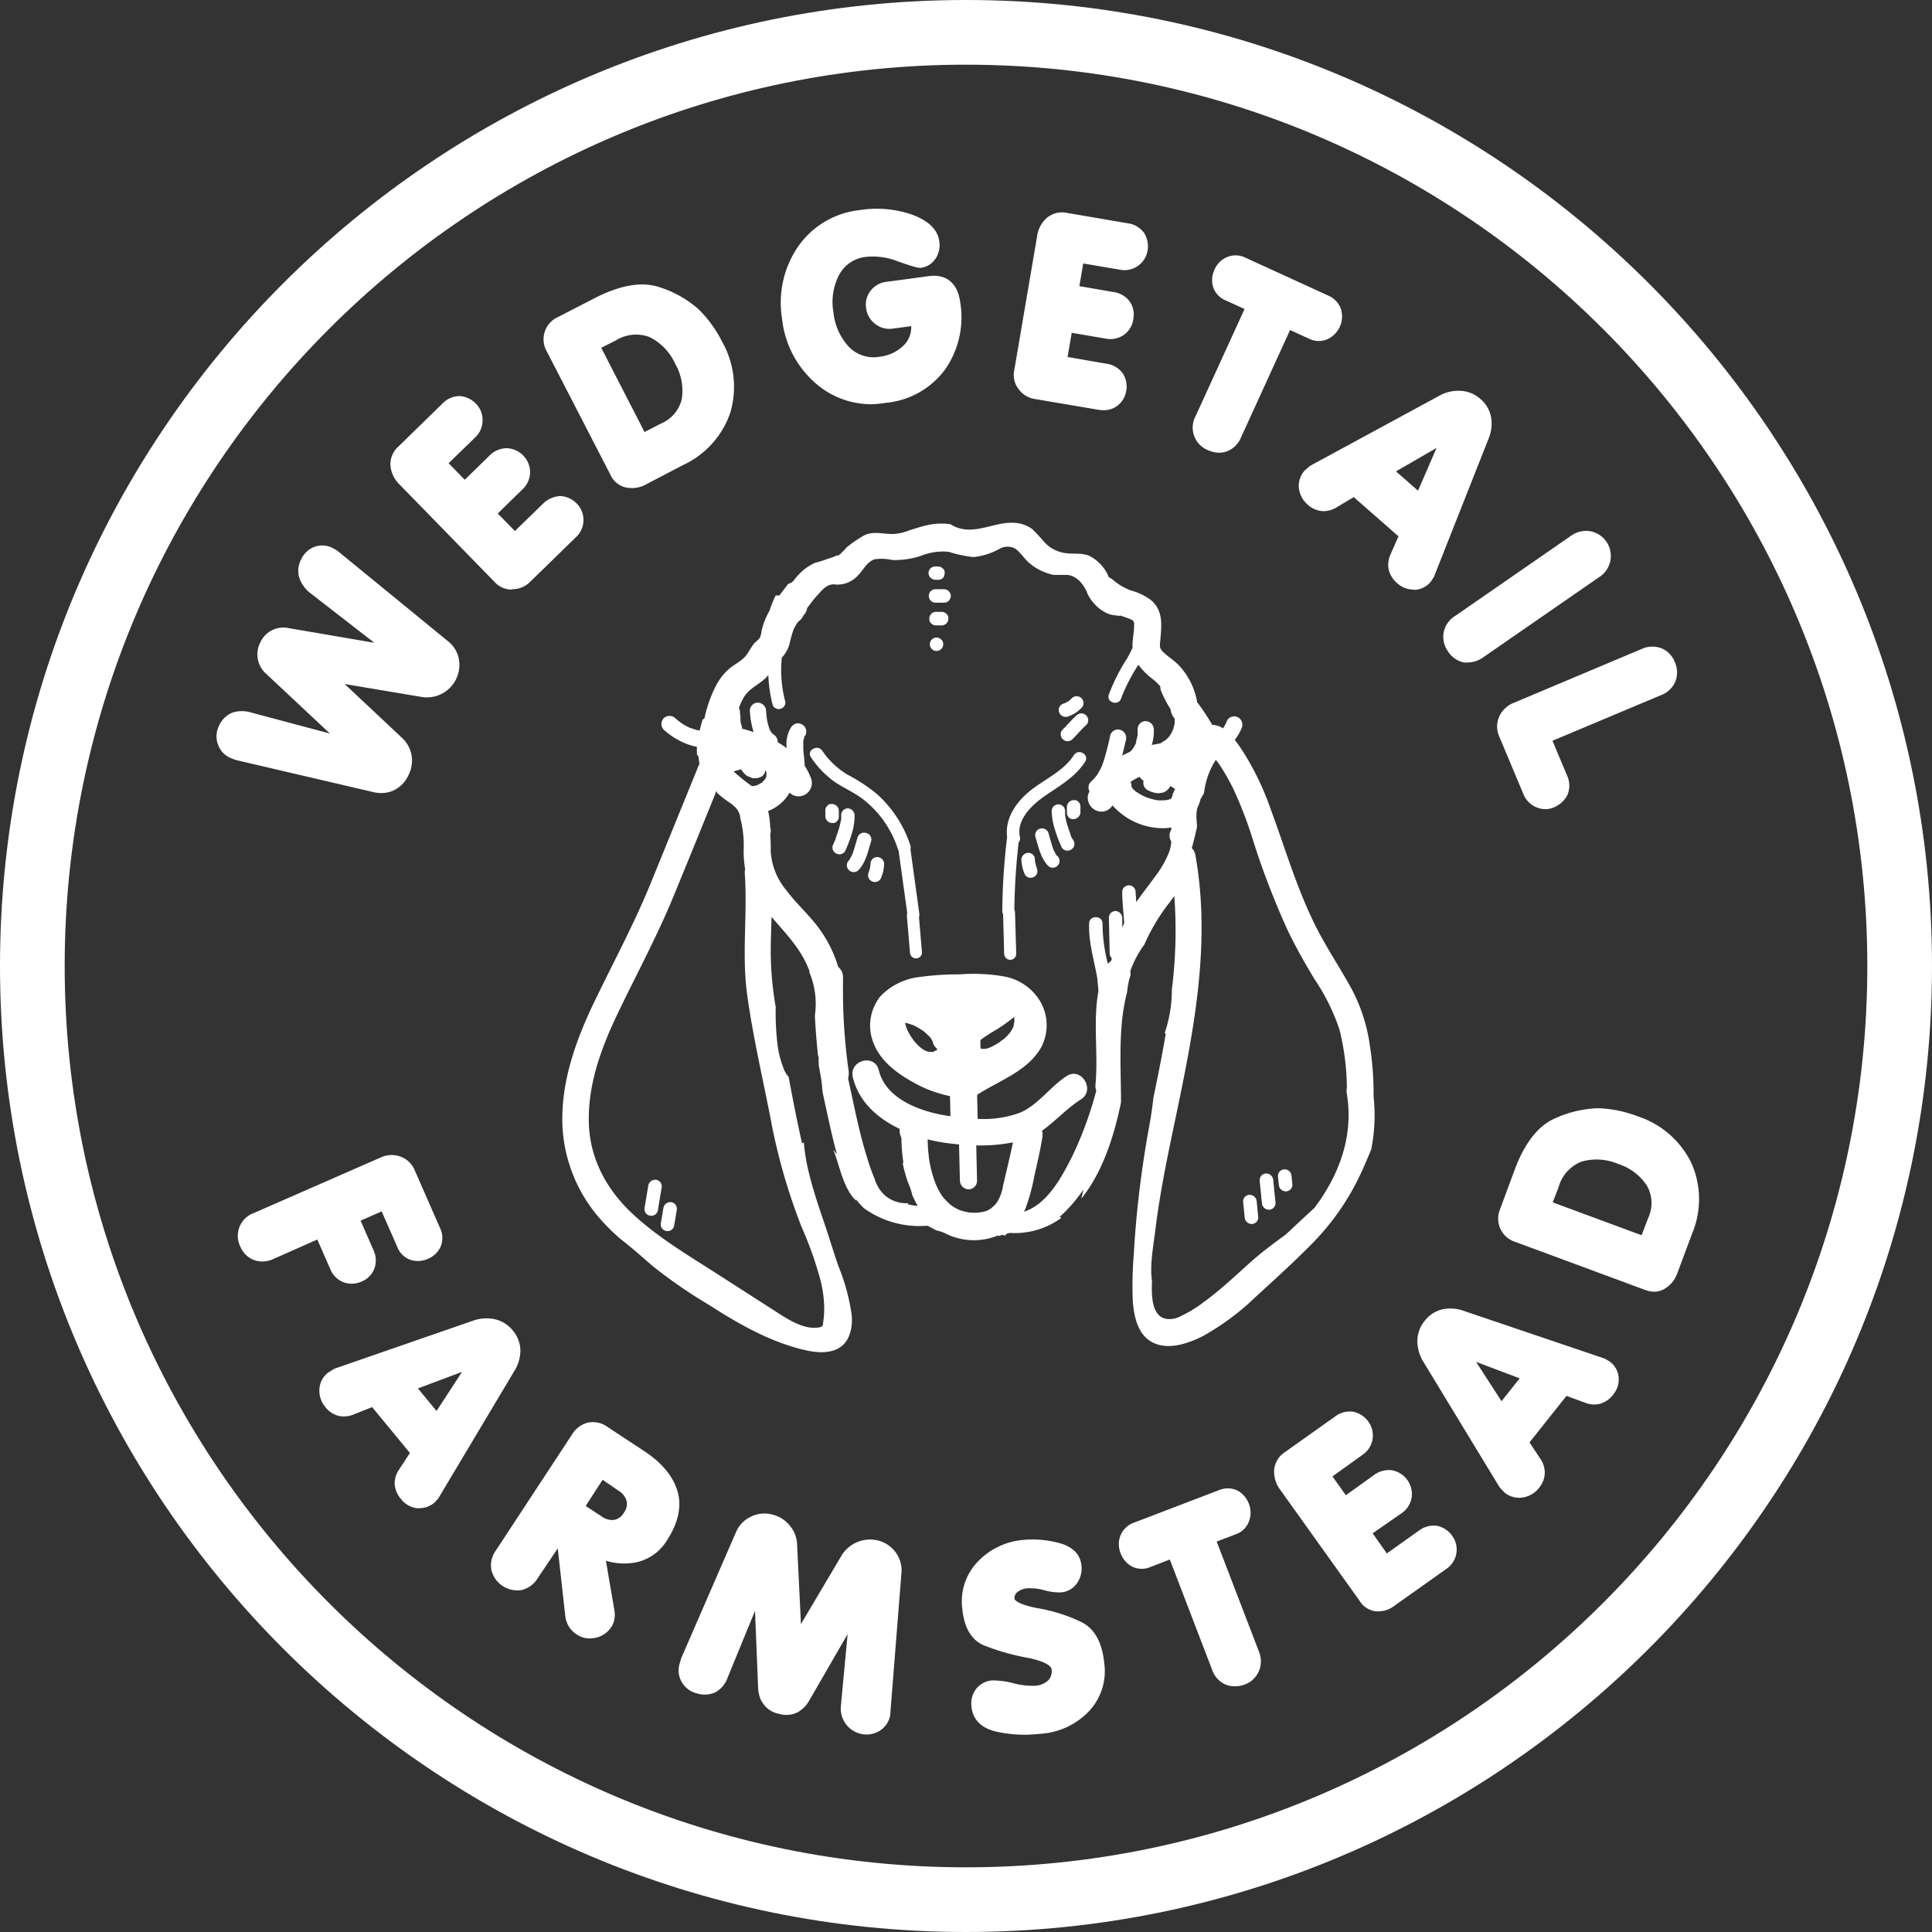 <svg xmlns="http://www.w3.org/2000/svg" id="Layer_1" data-name="Layer 1" viewBox="0 0 288.54 288.54"><rect x="0" y="0" width="288.54" height="288.54" fill="#333333" stroke="none"/><defs><style>      .cls-1 {        fill: #fff;      }    </style></defs><g><path class="cls-1" d="M144.27,285.49C66.4,285.49,3.05,222.14,3.05,144.27S66.4,3.05,144.27,3.05,285.49,66.4,285.49,144.27,222.14,285.49,144.27,285.49Zm0-278.88C68.37,6.61,6.61,68.37,6.61,144.27S68.37,281.93,144.27,281.93s137.66-61.76,137.66-137.66S220.18,6.61,144.27,6.61Z"></path><path class="cls-1" d="M144.27,288.54C64.72,288.54,0,223.82,0,144.27S64.72,0,144.27,0,288.54,64.72,288.54,144.27,223.82,288.54,144.27,288.54Zm0-278.88C70.05,9.66,9.66,70.05,9.66,144.27S70.05,278.88,144.27,278.88s134.61-60.39,134.61-134.61S218.49,9.66,144.27,9.66Z"></path></g><g><g><path class="cls-1" d="M38.28,182l19-8.32a2.87,2.87,0,0,1,2.17-.1,2.66,2.66,0,0,1,1.62,1.58l3.81,8.69a2.34,2.34,0,0,1,0,2,2.62,2.62,0,0,1-1.39,1.33,2.67,2.67,0,0,1-1.9.13,2.27,2.27,0,0,1-1.43-1.37l-2.74-6.25-4.93,2.16,2.31,5.27a2.67,2.67,0,0,1,.12,2.06,2.41,2.41,0,0,1-1.35,1.38,2.57,2.57,0,0,1-2,.08,2.52,2.52,0,0,1-1.47-1.48l-2.31-5.27-7.37,3.23a2.85,2.85,0,0,1-2.25.16,2.74,2.74,0,0,1-1.5-1.54,2.8,2.8,0,0,1-.11-2.1A2.77,2.77,0,0,1,38.28,182Z"></path><path class="cls-1" d="M52.54,191.72a3.8,3.8,0,0,1-1.23-.22,3.49,3.49,0,0,1-2-2l-1.92-4.38L40.89,188a3.8,3.8,0,0,1-3,.17,3.64,3.64,0,0,1-2-2,3.61,3.61,0,0,1,2-5h0l19-8.32a3.86,3.86,0,0,1,2.87-.13,3.63,3.63,0,0,1,2.2,2.11l3.81,8.69a3.32,3.32,0,0,1,0,2.74A3.56,3.56,0,0,1,63.92,188a3.64,3.64,0,0,1-2.57.17,3.24,3.24,0,0,1-2-1.91L57,180.92l-3.15,1.38,1.92,4.38a3.59,3.59,0,0,1,.13,2.81A3.39,3.39,0,0,1,54,191.4,3.63,3.63,0,0,1,52.54,191.72Zm-4.67-8.85a1,1,0,0,1,.89.59l2.3,5.27a1.57,1.57,0,0,0,2.16.89,1.43,1.43,0,0,0,.83-.84,1.64,1.64,0,0,0-.1-1.32l-2.31-5.27a1,1,0,0,1,0-.74.93.93,0,0,1,.51-.54l4.94-2.16a1,1,0,0,1,1.27.5l2.74,6.25a1.28,1.28,0,0,0,.82.83A1.8,1.8,0,0,0,64,185.4a1.3,1.3,0,0,0-.05-1.16l-3.81-8.69a1.71,1.71,0,0,0-1-1.05,1.93,1.93,0,0,0-1.47.07l-19,8.32a1.87,1.87,0,0,0-1.12,1,1.83,1.83,0,0,0,.09,1.39,1.8,1.8,0,0,0,1,1,2,2,0,0,0,1.5-.15L47.48,183A.89.89,0,0,1,47.87,182.87Z"></path></g><g><path class="cls-1" d="M50.68,205.17l20.21-7a4.92,4.92,0,0,1,2.72-.21,3.83,3.83,0,0,1,2.18,1.34,3.78,3.78,0,0,1,.93,2.43,4.91,4.91,0,0,1-.79,2.56L65.05,222.59l-.43.64-.44.46a2.29,2.29,0,0,1-1.84.55,2.63,2.63,0,0,1-1.66-1,2.75,2.75,0,0,1-.72-1.7,2.6,2.6,0,0,1,.49-1.6l2-3.06L55.88,209l-3.36,1.33a2.79,2.79,0,0,1-1.67.2,2.63,2.63,0,0,1-1.53-1,2.82,2.82,0,0,1-.65-1.92,2.37,2.37,0,0,1,.91-1.83l.7-.43Zm20.69-2.23-10.56,4,4.49,5.44Z"></path><path class="cls-1" d="M62.66,225.24a2.45,2.45,0,0,1-.46,0,3.52,3.52,0,0,1-2.26-1.31,3.83,3.83,0,0,1-1-2.29,3.66,3.66,0,0,1,.67-2.18L61.22,217l-5.64-6.85-2.7,1.07a3.74,3.74,0,0,1-2.21.26,3.61,3.61,0,0,1-2.09-1.35,3.79,3.79,0,0,1-.88-2.57A3.33,3.33,0,0,1,49,205l.8-.5a.85.85,0,0,1,.19-.1l.4-.14h0l20.21-7a5.94,5.94,0,0,1,3.24-.25,4.79,4.79,0,0,1,2.72,1.67,4.72,4.72,0,0,1,1.16,3.06,5.9,5.9,0,0,1-.93,3.06l-11.34,19-.54.59A3.45,3.45,0,0,1,62.66,225.24ZM55.88,208a1,1,0,0,1,.74.35l6.55,7.94a1,1,0,0,1,.07,1.15l-2,3.06a1.62,1.62,0,0,0-.34,1.05,1.77,1.77,0,0,0,.5,1.1,1.61,1.61,0,0,0,1.06.63,1.29,1.29,0,0,0,1.08-.34l.35-.38.32-.51,10.86-18.3a4,4,0,0,0,.65-2.07,3.05,3.05,0,0,0-2.35-2.82,4,4,0,0,0-2.19.18L50.7,206.19l-.61.38a1.32,1.32,0,0,0-.45,1,1.86,1.86,0,0,0,.43,1.28,1.76,1.76,0,0,0,1,.68,1.88,1.88,0,0,0,1.1-.14l3.38-1.34A.92.92,0,0,1,55.88,208Zm9.42,5.36a1,1,0,0,1-.75-.35l-4.49-5.44a1,1,0,0,1,.41-1.52L71,202a1,1,0,0,1,1.16,1.43l-6.07,9.46a1,1,0,0,1-.76.44Zm-2.88-6,2.78,3.37L69,204.89Z"></path></g><g><path class="cls-1" d="M74.89,232.12l11.38-17.33A2.91,2.91,0,0,1,88,213.44a2.72,2.72,0,0,1,2.18.5l5.46,3.59c2.47,1.62,4,3.43,4.57,5.45s.09,4.2-1.47,6.56a6.05,6.05,0,0,1-4.14,2.88,9.2,9.2,0,0,1-5.39-.8l1.56,9.06a2.49,2.49,0,0,1,0,1,1.84,1.84,0,0,1-.29.78,2.75,2.75,0,0,1-1.76,1.2,2.6,2.6,0,0,1-2.11-.34,3,3,0,0,1-.82-.81,2.92,2.92,0,0,1-.44-1.17L84,228.51l-4.46,6.65a2.9,2.9,0,0,1-1.79,1.36,3,3,0,0,1-3.34-2.17A2.73,2.73,0,0,1,74.89,232.12Zm14.79-12.44-3.58,5.46,3.2,2.1a3.58,3.58,0,0,0,2.55.66A3.1,3.1,0,0,0,94,226.38a3,3,0,0,0,.52-2.5,3.52,3.52,0,0,0-1.6-2.1Z"></path><path class="cls-1" d="M88.07,244.7a3.44,3.44,0,0,1-1.94-.6,3.72,3.72,0,0,1-1.69-2.62L83.3,231.25l-3,4.45a3.82,3.82,0,0,1-2.41,1.77,4,4,0,0,1-4.48-2.9,3.75,3.75,0,0,1,.64-3h0l11.38-17.33a3.84,3.84,0,0,1,2.36-1.77,3.69,3.69,0,0,1,2.94.64l5.45,3.59c2.66,1.74,4.33,3.76,5,6s.12,4.76-1.58,7.36a7.1,7.1,0,0,1-4.79,3.31,9.41,9.41,0,0,1-4.32-.28l1.27,7.42a3.45,3.45,0,0,1,0,1.32,3.11,3.11,0,0,1-.44,1.13A3.77,3.77,0,0,1,89,244.59,4.36,4.36,0,0,1,88.07,244.7ZM84,227.54l.23,0a1,1,0,0,1,.73.84l1.43,12.81a2.11,2.11,0,0,0,.28.74,2,2,0,0,0,.55.53,1.6,1.6,0,0,0,1.35.22,1.83,1.83,0,0,0,1.18-.79,1.06,1.06,0,0,0,.15-.43,1.57,1.57,0,0,0,0-.61l-1.57-9.08a1,1,0,0,1,.36-.93,1,1,0,0,1,1-.12,8.46,8.46,0,0,0,4.83.73A5.17,5.17,0,0,0,98,229c1.41-2.14,1.84-4,1.35-5.77s-1.92-3.42-4.17-4.9l-5.46-3.58a1.79,1.79,0,0,0-1.43-.38,2,2,0,0,0-1.18.94L75.7,232.65a1.84,1.84,0,0,0-.38,1.46,1.8,1.8,0,0,0,.83,1.12,1.77,1.77,0,0,0,1.37.34,1.92,1.92,0,0,0,1.18-.94L83.16,228A1,1,0,0,1,84,227.54Zm7.41,1.37a4.74,4.74,0,0,1-2.61-.86L85.56,226a1,1,0,0,1-.28-1.35l3.59-5.46a1,1,0,0,1,.61-.41,1,1,0,0,1,.73.14l3.21,2.1a4.46,4.46,0,0,1,2,2.67,4,4,0,0,1-.64,3.27,4,4,0,0,1-2.79,2A4.32,4.32,0,0,1,91.38,228.91Zm-3.94-4,2.39,1.57a2.62,2.62,0,0,0,1.87.51,2.13,2.13,0,0,0,1.46-1.09,2.11,2.11,0,0,0,.39-1.74,2.61,2.61,0,0,0-1.2-1.52L90,221Z"></path></g><g><path class="cls-1" d="M102.64,248.2,110.89,229a3.29,3.29,0,0,1,1.63-1.62,3.56,3.56,0,0,1,2.55-.28,3.76,3.76,0,0,1,2.11,1.32,3.6,3.6,0,0,1,.88,2.15l.74,15.23,7.79-13.14a3.91,3.91,0,0,1,6.38-.29,3.57,3.57,0,0,1,.7,2.23l-1.58,20.81-.11.61a2.51,2.51,0,0,1-1.23,1.68,2.87,2.87,0,0,1-4.2-2.93L128,239.7,120,253.63a3.48,3.48,0,0,1-1.3,1.26,2.85,2.85,0,0,1-2.08.12,2.7,2.7,0,0,1-1.77-1.12,2.33,2.33,0,0,1-.41-.75,4.11,4.11,0,0,1-.17-.91l-.65-16.08-5.77,14a3.08,3.08,0,0,1-1.31,1.69,2.81,2.81,0,0,1-2.1.13,2.59,2.59,0,0,1-1.67-1.17,2.55,2.55,0,0,1-.27-2Z"></path><path class="cls-1" d="M129.44,259.05a3.89,3.89,0,0,1-3.85-4.35l1-10.65-5.82,10.07a4.46,4.46,0,0,1-1.67,1.62,3.78,3.78,0,0,1-2.78.21,3.63,3.63,0,0,1-2.37-1.56,3,3,0,0,1-.5-1,5.57,5.57,0,0,1-.22-1.11l-.47-11.7-4.08,9.94a4.06,4.06,0,0,1-1.74,2.17,3.79,3.79,0,0,1-2.8.23,3.58,3.58,0,0,1-2.26-1.6,3.5,3.5,0,0,1-.4-2.79l.2-.66a.36.36,0,0,1,0-.09L110,228.64a4.39,4.39,0,0,1,2.08-2.09,4.5,4.5,0,0,1,3.23-.36,4.74,4.74,0,0,1,2.63,1.64,4.6,4.6,0,0,1,1.1,2.72l.58,12,6.14-10.36a5,5,0,0,1,5.29-2.14,4.69,4.69,0,0,1,2.69,1.75,4.58,4.58,0,0,1,.91,2.86l-1.71,21.56a3.47,3.47,0,0,1-1.7,2.35A3.77,3.77,0,0,1,129.44,259.05ZM128,238.73a1,1,0,0,1,.3,0,1,1,0,0,1,.66,1l-1.47,15.1a1.73,1.73,0,0,0,1.49,2.17,1.7,1.7,0,0,0,1.28-.18,1.52,1.52,0,0,0,.75-1.06l.11-.56,1.57-20.71a2.67,2.67,0,0,0-.54-1.6,2.81,2.81,0,0,0-1.6-1,3.07,3.07,0,0,0-3.15,1.25l-7.79,13.13a1,1,0,0,1-1.06.45,1,1,0,0,1-.74-.9l-.74-15.22a2.65,2.65,0,0,0-.66-1.59,2.8,2.8,0,0,0-1.59-1,2.64,2.64,0,0,0-1.88.2,2.45,2.45,0,0,0-1.19,1.14l-8.39,19.68a1.53,1.53,0,0,0,.18,1.24,1.63,1.63,0,0,0,1.07.74,2,2,0,0,0,1.41,0,2.23,2.23,0,0,0,.87-1.19l5.77-14.06a1,1,0,0,1,1.87.33l.65,16.08a3.9,3.9,0,0,0,.12.66,1.72,1.72,0,0,0,.25.45,1.87,1.87,0,0,0,1.24.76,2.07,2.07,0,0,0,1.39,0,2.53,2.53,0,0,0,.93-.91l8.05-13.92A1,1,0,0,1,128,238.73Z"></path></g><g><path class="cls-1" d="M160.54,233.89a2.83,2.83,0,0,1-.48,2,2.25,2.25,0,0,1-1.7,1,8.1,8.1,0,0,1-2.3-.32,8.51,8.51,0,0,0-2.69-.28,3.7,3.7,0,0,0-2.13.84,2.06,2.06,0,0,0-.68,1.85c.1,1,1.49,1.69,4.17,2.21a23.56,23.56,0,0,1,6.42,2c1.6.84,2.53,2.62,2.81,5.33a7.81,7.81,0,0,1-2.07,6.46,9.93,9.93,0,0,1-6.47,3,20.29,20.29,0,0,1-6.22-.27q-2.91-.62-3.15-2.93a2.66,2.66,0,0,1,.49-1.94,2.28,2.28,0,0,1,1.71-.91,13,13,0,0,1,3,.41,12.32,12.32,0,0,0,3.35.39,4.13,4.13,0,0,0,2.69-1.15,3,3,0,0,0,.74-2.39c-.12-1.15-1.57-2-4.34-2.56a33,33,0,0,1-6.4-1.82c-1.49-.65-2.35-2.19-2.6-4.61a7.63,7.63,0,0,1,2-6.31,9.59,9.59,0,0,1,6.25-3,14,14,0,0,1,4.82.4C159.5,231.77,160.41,232.62,160.54,233.89Z"></path><path class="cls-1" d="M153.14,259.08a20,20,0,0,1-4.14-.42c-3-.62-3.78-2.39-3.91-3.77a3.57,3.57,0,0,1,.67-2.62,3.32,3.32,0,0,1,2.39-1.3,11.88,11.88,0,0,1,3.28.44,11.58,11.58,0,0,0,3.07.36,3.2,3.2,0,0,0,2.07-.83,2,2,0,0,0,.48-1.64c-.05-.49-1-1.2-3.56-1.71a34,34,0,0,1-6.6-1.88c-1.82-.8-2.89-2.62-3.17-5.41a8.55,8.55,0,0,1,2.31-7.07,10.57,10.57,0,0,1,6.85-3.25,15.09,15.09,0,0,1,5.15.43c2.66.65,3.36,2.2,3.48,3.38h0a3.81,3.81,0,0,1-.66,2.65,3.19,3.19,0,0,1-2.39,1.38,8.48,8.48,0,0,1-2.61-.35,7.88,7.88,0,0,0-2.39-.26,2.7,2.7,0,0,0-1.57.61,1.1,1.1,0,0,0-.37,1s.22.74,3.4,1.35a24.54,24.54,0,0,1,6.68,2.13c1.9,1,3,3,3.32,6.09a8.76,8.76,0,0,1-2.33,7.23,11,11,0,0,1-7.07,3.31C154.71,259,153.92,259.08,153.14,259.08Zm-4.7-6.18h-.1a1.37,1.37,0,0,0-1,.53,1.66,1.66,0,0,0-.3,1.26c.06.69.39,1.66,2.38,2.08a19.61,19.61,0,0,0,5.92.26,8.91,8.91,0,0,0,5.86-2.72,6.82,6.82,0,0,0,1.81-5.69c-.24-2.36-1-3.9-2.29-4.57a22.74,22.74,0,0,0-6.15-2c-2-.39-4.76-1.13-5-3.06a3,3,0,0,1,1-2.67,4.65,4.65,0,0,1,2.67-1.09,9.62,9.62,0,0,1,3,.3,7.74,7.74,0,0,0,2,.31,1.27,1.27,0,0,0,1-.56,1.9,1.9,0,0,0,.32-1.34h0c0-.33-.13-1.22-2-1.69a13.35,13.35,0,0,0-4.5-.38,8.66,8.66,0,0,0-5.64,2.66,6.63,6.63,0,0,0-1.78,5.54c.21,2.07.87,3.32,2,3.82a32.63,32.63,0,0,0,6.2,1.76c1.2.24,4.87,1,5.11,3.41a3.84,3.84,0,0,1-1,3.15,5,5,0,0,1-3.3,1.45,12.79,12.79,0,0,1-3.65-.4A15.55,15.55,0,0,0,148.44,252.9Z"></path></g><g><path class="cls-1" d="M181.85,249l-6.63-17.29-3.76,1.44a2.33,2.33,0,0,1-2,0,2.7,2.7,0,0,1-1.23-1.47,2.53,2.53,0,0,1,0-1.93,2.37,2.37,0,0,1,1.44-1.34l12.71-4.88a2.54,2.54,0,0,1,2,0A2.68,2.68,0,0,1,185.6,225a2.65,2.65,0,0,1,0,1.9,2.33,2.33,0,0,1-1.47,1.38l-3.75,1.44L187.05,247a2.85,2.85,0,0,1,.06,2.25,2.8,2.8,0,0,1-5.26-.26Z"></path><path class="cls-1" d="M184.36,251.84a3.58,3.58,0,0,1-1.36-.27A3.72,3.72,0,0,1,181,249.3h0l-6.29-16.39-2.85,1.1a3.3,3.3,0,0,1-2.84-.07,3.71,3.71,0,0,1-1.67-2,3.54,3.54,0,0,1,0-2.64,3.38,3.38,0,0,1,2-1.89L182,222.57a3.41,3.41,0,0,1,2.73,0,3.71,3.71,0,0,1,1.78,2,3.67,3.67,0,0,1,.05,2.57,3.24,3.24,0,0,1-2,2l-2.85,1.09L188,246.61a3.79,3.79,0,0,1,0,3,3.69,3.69,0,0,1-2.18,2A4,4,0,0,1,184.36,251.84Zm-1.6-3.23a1.86,1.86,0,0,0,1,1.16,1.8,1.8,0,0,0,1.4,0,1.82,1.82,0,0,0,1.1-.92,2,2,0,0,0-.07-1.51L179.51,230a1,1,0,0,1,.56-1.25l3.76-1.44a1.33,1.33,0,0,0,.9-.8,1.71,1.71,0,0,0,0-1.22,1.76,1.76,0,0,0-.83-1,1.54,1.54,0,0,0-1.17,0L170,229.25a1.41,1.41,0,0,0-.88.8,1.61,1.61,0,0,0,0,1.22,1.74,1.74,0,0,0,.8,1,1.36,1.36,0,0,0,1.21,0l3.75-1.44a1,1,0,0,1,1.25.55Z"></path></g><g><path class="cls-1" d="M203.75,238.48,192,221.94a3.54,3.54,0,0,1-.73-2.31,2.63,2.63,0,0,1,1.22-2l7.49-5.32a2.66,2.66,0,0,1,2-.53,2.73,2.73,0,0,1,1.59,1.09,2.53,2.53,0,0,1-.66,3.6l-5.33,3.78,3.12,4.39,5-3.53a2.63,2.63,0,0,1,2-.55,2.48,2.48,0,0,1,1.65,1.07,2.53,2.53,0,0,1,.46,1.89,2.63,2.63,0,0,1-1.18,1.74l-5,3.53,3.25,4.57,5.6-4a2.41,2.41,0,0,1,3.6.55,2.57,2.57,0,0,1,.46,1.88,2.5,2.5,0,0,1-1.12,1.72l-7.79,5.53a2.73,2.73,0,0,1-2.1.55A2.49,2.49,0,0,1,203.75,238.48Z"></path><path class="cls-1" d="M206,240.64a3,3,0,0,1-.6,0A3.35,3.35,0,0,1,203,239L191.2,222.5a4.49,4.49,0,0,1-.91-2.94,3.54,3.54,0,0,1,1.63-2.7l7.49-5.32a3.57,3.57,0,0,1,2.74-.69,3.7,3.7,0,0,1,2.22,1.48,3.49,3.49,0,0,1-.89,4.95L199,220.5l2,2.81,4.18-3a3.66,3.66,0,0,1,2.75-.72,3.63,3.63,0,0,1,2.9,4.07,3.58,3.58,0,0,1-1.58,2.39L205,229l2.12,3,4.8-3.41a3.61,3.61,0,0,1,2.75-.7,3.68,3.68,0,0,1,2.21,1.48,3.48,3.48,0,0,1-.88,4.95l-7.8,5.53A3.75,3.75,0,0,1,206,240.64Zm-4.42-27.91a1.93,1.93,0,0,0-1.05.39L193,218.44a1.6,1.6,0,0,0-.81,1.25,2.57,2.57,0,0,0,.55,1.69l11.76,16.54h0a1.47,1.47,0,0,0,1.11.75,1.8,1.8,0,0,0,1.45-.37l7.79-5.53a1.53,1.53,0,0,0,.71-1.07,1.52,1.52,0,0,0-.28-1.18,1.69,1.69,0,0,0-1-.7,1.62,1.62,0,0,0-1.22.38l-5.6,4a1,1,0,0,1-.72.17,1,1,0,0,1-.63-.4l-3.25-4.57a.93.93,0,0,1-.16-.72.94.94,0,0,1,.39-.63l5-3.53a1.68,1.68,0,0,0,.79-1.1,1.68,1.68,0,0,0-1.31-1.86,1.73,1.73,0,0,0-1.3.39l-5,3.53a1,1,0,0,1-1.36-.23l-3.12-4.39a1,1,0,0,1-.16-.72.94.94,0,0,1,.39-.63l5.33-3.78a1.57,1.57,0,0,0,.43-2.25,1.73,1.73,0,0,0-1-.71Z"></path></g><g><path class="cls-1" d="M224.54,221.2l-11.11-18.28a5,5,0,0,1-.78-2.62,3.79,3.79,0,0,1,.86-2.41,3.72,3.72,0,0,1,2.18-1.42,5,5,0,0,1,2.67.24l20.21,6.81.72.28.54.33a2.28,2.28,0,0,1,.93,1.68,2.58,2.58,0,0,1-.61,1.83,2.8,2.8,0,0,1-1.5,1.07,2.72,2.72,0,0,1-1.68-.15l-3.4-1.29-6.4,8.06,2,3a2.76,2.76,0,0,1,.55,1.59,2.67,2.67,0,0,1-.67,1.7,2.77,2.77,0,0,1-1.74,1,2.36,2.36,0,0,1-2-.5l-.57-.6ZM218,201.44l6.13,9.49,4.38-5.52Z"></path><path class="cls-1" d="M226.84,223.69a3.38,3.38,0,0,1-2.11-.76l-.67-.69a1,1,0,0,1-.12-.16l-.23-.37h0L212.6,203.42a5.94,5.94,0,0,1-.92-3.12,4.78,4.78,0,0,1,1.07-3,4.67,4.67,0,0,1,2.75-1.77,5.86,5.86,0,0,1,3.18.27l21,7.11.69.41a3.28,3.28,0,0,1,1.38,2.45,3.52,3.52,0,0,1-.81,2.49,3.77,3.77,0,0,1-2,1.4,3.64,3.64,0,0,1-2.27-.19l-2.72-1-5.52,6.95L230,217.8a3.71,3.71,0,0,1,.71,2.11,3.58,3.58,0,0,1-.88,2.32,3.76,3.76,0,0,1-2.32,1.4A3.57,3.57,0,0,1,226.84,223.69Zm-1.3-2.71.49.51a1.41,1.41,0,0,0,1.1.23,1.82,1.82,0,0,0,1.16-.69,1.75,1.75,0,0,0,.46-1.08,1.84,1.84,0,0,0-.37-1.06l-2-3a1,1,0,0,1,0-1.14l6.4-8.06a1,1,0,0,1,1.1-.3l3.41,1.28a1.72,1.72,0,0,0,1.1.12,1.94,1.94,0,0,0,1-.73,1.63,1.63,0,0,0,.4-1.16,1.31,1.31,0,0,0-.57-1l-.44-.26-.56-.21-20.17-6.8a4.11,4.11,0,0,0-2.16-.2,3.09,3.09,0,0,0-2.27,2.88,4,4,0,0,0,.64,2.12Zm-1.37-9.08h0a1,1,0,0,1-.76-.45L217.22,202a1,1,0,0,1,.06-1.14,1,1,0,0,1,1.1-.29l10.51,4a1,1,0,0,1,.59.65,1,1,0,0,1-.17.86l-4.38,5.52A1,1,0,0,1,224.17,211.9Zm-3.72-8.51,3.8,5.88,2.71-3.42Z"></path></g><g><path class="cls-1" d="M246,191.73l-19.37-7.17a2.67,2.67,0,0,1-1.68-3.65l2.13-5.78q2.14-5.77,5.59-7.24a15.21,15.21,0,0,1,6-1.41,17.37,17.37,0,0,1,5.56,1.15,12.68,12.68,0,0,1,7.51,6.44,12.35,12.35,0,0,1,.08,9.83l-2.24,6a3.32,3.32,0,0,1-1.32,1.66A2.46,2.46,0,0,1,246,191.73Zm-15.34-11.58,15.08,5.58,1.31-3.53a6.21,6.21,0,0,0-.3-5.64,10.37,10.37,0,0,0-11-4,6.73,6.73,0,0,0-4,4.37Z"></path><path class="cls-1" d="M247.13,192.92a4.2,4.2,0,0,1-1.46-.28h0l-19.38-7.17a3.64,3.64,0,0,1-2.25-4.9l2.14-5.78c1.51-4.09,3.57-6.72,6.12-7.79a16.72,16.72,0,0,1,6.42-1.49,18.37,18.37,0,0,1,5.87,1.21,13.62,13.62,0,0,1,8,6.94,13.27,13.27,0,0,1,.12,10.58l-2.24,6a4.29,4.29,0,0,1-1.7,2.13A3.08,3.08,0,0,1,247.13,192.92Zm-.79-2.1a1.47,1.47,0,0,0,1.42,0,2.36,2.36,0,0,0,.94-1.18l2.24-6.06a11.3,11.3,0,0,0-.05-9.08,11.62,11.62,0,0,0-7-5.94,16.16,16.16,0,0,0-5.24-1.09,13.52,13.52,0,0,0-5.63,1.34c-2,.85-3.73,3.1-5.06,6.68l-2.13,5.77a1.83,1.83,0,0,0,0,1.47,1.85,1.85,0,0,0,1.12.94Zm-.6-4.12a1,1,0,0,1-.33-.06l-15.09-5.58a1,1,0,0,1-.57-1.25l1.17-3.18a7.7,7.7,0,0,1,4.55-5,11.34,11.34,0,0,1,12.11,4.39,7.13,7.13,0,0,1,.38,6.48l-1.31,3.53a1,1,0,0,1-.91.63Zm-13.84-7.13,13.27,4.91,1-2.62a5.24,5.24,0,0,0-.21-4.79,8,8,0,0,0-4.25-3.22,8.19,8.19,0,0,0-5.56-.35,5.76,5.76,0,0,0-3.38,3.8Z"></path></g></g><g><g><path class="cls-1" d="M56,117.34l-20.15-4.7a4.61,4.61,0,0,1-1.19-.42,2.39,2.39,0,0,1-1.16-1.4,2.5,2.5,0,0,1,.14-2,2.77,2.77,0,0,1,1.46-1.46,3.81,3.81,0,0,1,2.23,0l15.45,4.12L40.41,99.89a2.9,2.9,0,0,1-.68-3.54A2.78,2.78,0,0,1,43,94.73l16.62,2.84L46.92,87.76A4,4,0,0,1,45.62,86a2.67,2.67,0,0,1,.24-2,2.58,2.58,0,0,1,1.5-1.37,2.34,2.34,0,0,1,1.84.09,5.2,5.2,0,0,1,1.07.69l16,13.11a3.52,3.52,0,0,1,1.32,2,4,4,0,0,1-2.09,4.32,3.67,3.67,0,0,1-2.31.34l-14.66-2.45,10.85,10.2a3.72,3.72,0,0,1,1.16,2,3.83,3.83,0,0,1-.38,2.47,3.59,3.59,0,0,1-1.8,1.82A3.51,3.51,0,0,1,56,117.34Z"></path><path class="cls-1" d="M56.91,118.44a5,5,0,0,1-1.19-.15l-20.13-4.7a5.89,5.89,0,0,1-1.39-.5,3.33,3.33,0,0,1-1.65-1.93,3.44,3.44,0,0,1,.18-2.8,3.68,3.68,0,0,1,2-1.94,4.71,4.71,0,0,1,2.8,0l11.74,3.13-9.51-8.91a3.82,3.82,0,0,1-1.24-2.13,3.86,3.86,0,0,1,.35-2.55,3.77,3.77,0,0,1,4.25-2.15L55.91,96l-9.58-7.43a5,5,0,0,1-1.64-2.3,3.64,3.64,0,0,1,.3-2.75,3.56,3.56,0,0,1,2-1.86,3.36,3.36,0,0,1,2.59.14,5.58,5.58,0,0,1,1.27.83l16,13.09a4.44,4.44,0,0,1,1.64,2.52,4.85,4.85,0,0,1-5.5,5.85l-11.51-1.93,8.52,8a4.65,4.65,0,0,1,1.45,2.55,4.78,4.78,0,0,1-.46,3.09,4.6,4.6,0,0,1-2.28,2.28A4.49,4.49,0,0,1,56.91,118.44ZM36.09,108.13a2.08,2.08,0,0,0-.69.11,1.83,1.83,0,0,0-.93,1,1.54,1.54,0,0,0-.1,1.27,1.46,1.46,0,0,0,.68.86,4.13,4.13,0,0,0,1,.34l20.17,4.71h0a2.48,2.48,0,0,0,1.76-.13,2.62,2.62,0,0,0,1.32-1.36,2.82,2.82,0,0,0,.3-1.85,2.75,2.75,0,0,0-.86-1.5L47.85,101.34a1,1,0,0,1-.2-1.13,1,1,0,0,1,1-.53l14.66,2.46a2.82,2.82,0,0,0,1.73-.26,2.72,2.72,0,0,0,1.27-1.3,2.75,2.75,0,0,0,.3-1.91,2.64,2.64,0,0,0-1-1.48l-16-13.12a3.93,3.93,0,0,0-.88-.57,1.35,1.35,0,0,0-1.1,0,1.59,1.59,0,0,0-.94.88,1.74,1.74,0,0,0-.19,1.32,3.11,3.11,0,0,0,1,1.37l12.61,9.78A1,1,0,0,1,60.46,98a1,1,0,0,1-1.05.57L42.79,95.69a1.79,1.79,0,0,0-2.19,1.09,1.91,1.91,0,0,0-.19,1.29,1.88,1.88,0,0,0,.64,1.09L53.4,110.73a1,1,0,0,1-.91,1.64L37,108.26A3.79,3.79,0,0,0,36.09,108.13Z"></path></g><g><path class="cls-1" d="M74.53,86.21,60.37,71.68a3.51,3.51,0,0,1-1.09-2.16,2.59,2.59,0,0,1,.91-2.15L66.76,61a2.4,2.4,0,0,1,3.65,0,2.46,2.46,0,0,1,.74,1.78,2.52,2.52,0,0,1-.83,1.87l-4.68,4.55L69.4,73l4.36-4.25a2.68,2.68,0,0,1,1.92-.86,2.63,2.63,0,0,1,2.53,2.6,2.64,2.64,0,0,1-.9,1.91L73,76.67l3.91,4,4.92-4.79a2.65,2.65,0,0,1,1.91-.84,2.71,2.71,0,0,1,1.74.84,2.49,2.49,0,0,1,.73,1.78,2.52,2.52,0,0,1-.83,1.87L78.5,86.21a2.75,2.75,0,0,1-2,.86A2.49,2.49,0,0,1,74.53,86.21Z"></path><path class="cls-1" d="M76.31,88.05a3.45,3.45,0,0,1-2.47-1.16L59.67,72.36a4.49,4.49,0,0,1-1.35-2.76,3.51,3.51,0,0,1,1.19-2.92l6.57-6.41a3.61,3.61,0,0,1,2.57-1.12h0a3.7,3.7,0,0,1,2.42,1.13,3.44,3.44,0,0,1,1,2.45A3.48,3.48,0,0,1,71,65.3l-4,3.88,2.41,2.47,3.66-3.57a3.65,3.65,0,0,1,2.61-1.14,3.62,3.62,0,0,1,3.49,3.57A3.56,3.56,0,0,1,78,73.11l-3.66,3.58,2.56,2.62,4.22-4.11a4,4,0,0,1,2.6-1.12,3.7,3.7,0,0,1,2.42,1.13,3.49,3.49,0,0,1-.11,5L79.17,86.9A3.78,3.78,0,0,1,76.49,88Zm-7.72-27a1.68,1.68,0,0,0-1.15.57l-6.58,6.41a1.61,1.61,0,0,0-.61,1.36A2.55,2.55,0,0,0,61.06,71L75.23,85.53h0a1.44,1.44,0,0,0,1.21.57h0a1.79,1.79,0,0,0,1.36-.59l6.84-6.67a1.49,1.49,0,0,0,.54-1.16,1.52,1.52,0,0,0-.46-1.12A1.71,1.71,0,0,0,83.61,76a1.88,1.88,0,0,0-1.15.57l-4.91,4.79a1,1,0,0,1-1.37,0l-3.92-4a1,1,0,0,1,0-1.37l4.36-4.25a1.7,1.7,0,0,0,.6-1.21,1.54,1.54,0,0,0-.47-1.12,1.5,1.5,0,0,0-1.11-.51h0a1.72,1.72,0,0,0-1.21.59l-4.36,4.25a.89.89,0,0,1-.69.27,1,1,0,0,1-.68-.29L65,69.84a1,1,0,0,1-.28-.69,1,1,0,0,1,.29-.68l4.68-4.56a1.55,1.55,0,0,0,.08-2.28,1.71,1.71,0,0,0-1.13-.54Z"></path></g><g><path class="cls-1" d="M92,70.42,82.53,52.05a2.77,2.77,0,0,1-.25-2.19,2.73,2.73,0,0,1,1.48-1.63l5.48-2.82q5.48-2.83,9-1.57a15.15,15.15,0,0,1,5.4,3,16.71,16.71,0,0,1,3.32,4.6,12.64,12.64,0,0,1,1.2,9.82,12.29,12.29,0,0,1-6.57,7.3l-5.74,3a3.29,3.29,0,0,1-2.09.33A2.46,2.46,0,0,1,92,70.42Zm-3.51-18.9,7.37,14.3,3.34-1.72a6.21,6.21,0,0,0,3.59-4.36,8.94,8.94,0,0,0-1-5.87,9,9,0,0,0-4.35-4.46A6.72,6.72,0,0,0,91.5,50Z"></path><path class="cls-1" d="M94.32,72.89a4.46,4.46,0,0,1-.72-.06,3.35,3.35,0,0,1-2.47-2L81.67,52.5a3.64,3.64,0,0,1,1.64-5.14l5.48-2.82c3.89-2,7.18-2.54,9.78-1.62a16.07,16.07,0,0,1,5.74,3.25A18.22,18.22,0,0,1,107.83,51a13.68,13.68,0,0,1,1.26,10.56A13.34,13.34,0,0,1,102,69.46l-5.74,3A4.28,4.28,0,0,1,94.32,72.89Zm1.57-28.46a14,14,0,0,0-6.21,1.84L84.2,49.09a1.7,1.7,0,0,0-.8,2.52L92.85,70h0c.39.75.79.9,1.06.94a2.26,2.26,0,0,0,1.49-.24l5.74-3A11.27,11.27,0,0,0,107.23,61a11.63,11.63,0,0,0-1.13-9.09A16.25,16.25,0,0,0,103,47.57a14.54,14.54,0,0,0-5.06-2.82A6,6,0,0,0,95.89,44.43Zm0,22.36a.79.79,0,0,1-.3-.05,1,1,0,0,1-.57-.47L87.62,52a1,1,0,0,1,.42-1.3l3-1.56a7.68,7.68,0,0,1,6.7-.58,10,10,0,0,1,4.83,4.91,9.89,9.89,0,0,1,1.14,6.5,7.11,7.11,0,0,1-4.1,5l-3.34,1.72A1,1,0,0,1,95.85,66.79ZM89.79,51.94l6.47,12.58,2.49-1.28a5.26,5.26,0,0,0,3.08-3.68,8.07,8.07,0,0,0-1-5.24,8.15,8.15,0,0,0-3.87-4,5.74,5.74,0,0,0-5,.53Z"></path></g><g><path class="cls-1" d="M132.54,43.06l6.21-.84q3.23-.44,3.7,3.08a12.63,12.63,0,0,1-2.08,9.31,11.4,11.4,0,0,1-8.18,4.65,11.9,11.9,0,0,1-9.61-2.61,13.86,13.86,0,0,1-4.82-9.15A13.82,13.82,0,0,1,120,37.41a11.87,11.87,0,0,1,8.59-5.06,15.07,15.07,0,0,1,7.27.62c2.13.78,3.3,1.84,3.48,3.18a2.72,2.72,0,0,1-.4,1.92,2.1,2.1,0,0,1-1.53,1,17.71,17.71,0,0,1-3.06-1,11,11,0,0,0-5.09-.68,6.13,6.13,0,0,0-4.76,3.08,9.7,9.7,0,0,0-1,6.26,9.73,9.73,0,0,0,2.62,5.78,6.09,6.09,0,0,0,5.42,1.71,7.07,7.07,0,0,0,4.16-2A5.2,5.2,0,0,0,137,47.6l-3.73.5a2.52,2.52,0,0,1-2.91-2.21A2.44,2.44,0,0,1,130.8,44,2.6,2.6,0,0,1,132.54,43.06Z"></path><path class="cls-1" d="M130.22,60.37a12.61,12.61,0,0,1-8.26-3,14.8,14.8,0,0,1-5.16-9.76,14.82,14.82,0,0,1,2.38-10.77,12.88,12.88,0,0,1,9.26-5.47,16.1,16.1,0,0,1,7.73.67c2.49.91,3.88,2.24,4.11,4a3.68,3.68,0,0,1-.55,2.58A3.09,3.09,0,0,1,137.52,40c-.27,0-.51.07-3.52-1a10.08,10.08,0,0,0-4.63-.64,5.14,5.14,0,0,0-4,2.6,8.75,8.75,0,0,0-.9,5.66,8.85,8.85,0,0,0,2.34,5.21,5.14,5.14,0,0,0,4.61,1.44,6.07,6.07,0,0,0,3.6-1.74,3.82,3.82,0,0,0,1.07-2.82l-2.7.36a3.4,3.4,0,0,1-2.65-.67A3.48,3.48,0,0,1,129.35,46a3.37,3.37,0,0,1,.7-2.62,3.49,3.49,0,0,1,2.36-1.29l6.22-.84c2.69-.38,4.39,1,4.78,3.91a13.61,13.61,0,0,1-2.25,10,12.38,12.38,0,0,1-8.84,5A15.26,15.26,0,0,1,130.22,60.37Zm.83-27.22a17.3,17.3,0,0,0-2.35.16A10.84,10.84,0,0,0,120.77,38a13,13,0,0,0-2,9.4,12.77,12.77,0,0,0,4.48,8.53,10.91,10.91,0,0,0,8.86,2.4A10.37,10.37,0,0,0,139.58,54a11.51,11.51,0,0,0,1.9-8.61c-.3-2.24-1.42-2.4-2.6-2.25l-6.21.84h0a1.57,1.57,0,0,0-1.11.59,1.41,1.41,0,0,0-.29,1.15,1.55,1.55,0,0,0,1.82,1.38l3.73-.5a1,1,0,0,1,1.09.83,6.14,6.14,0,0,1-1.55,5.42,8.11,8.11,0,0,1-4.72,2.29,7,7,0,0,1-6.24-2,10.74,10.74,0,0,1-2.89-6.33A10.63,10.63,0,0,1,123.64,40a7.06,7.06,0,0,1,5.48-3.56,11.76,11.76,0,0,1,5.53.73,20.82,20.82,0,0,0,2.77.89,1.19,1.19,0,0,0,.69-.52,1.78,1.78,0,0,0,.25-1.25c-.13-1-1.09-1.76-2.86-2.4A13,13,0,0,0,131.05,33.15Zm1.49,9.91h0Z"></path></g><g><path class="cls-1" d="M152.44,55.44l3.4-20A3.53,3.53,0,0,1,157,33.28a2.58,2.58,0,0,1,2.26-.53l9.05,1.54a2.66,2.66,0,0,1,1.81,1.06,2.71,2.71,0,0,1,.35,1.89,2.53,2.53,0,0,1-3,2.07L161,38.22l-.9,5.31,6,1a2.68,2.68,0,0,1,1.83,1,2.66,2.66,0,0,1-.61,3.58,2.66,2.66,0,0,1-2.07.4l-6-1-.95,5.54,6.77,1.15a2.59,2.59,0,0,1,1.8,1.05,2.66,2.66,0,0,1,.35,1.89,2.5,2.5,0,0,1-3,2.07l-9.43-1.6a2.74,2.74,0,0,1-1.86-1.1A2.45,2.45,0,0,1,152.44,55.44Z"></path><path class="cls-1" d="M164.74,61.26a4.23,4.23,0,0,1-.7-.06l-9.43-1.6a3.66,3.66,0,0,1-2.49-1.5,3.39,3.39,0,0,1-.64-2.82l3.41-20a4.45,4.45,0,0,1,1.43-2.72,3.56,3.56,0,0,1,3.06-.76l9.06,1.55a3.58,3.58,0,0,1,2.43,1.44,3.73,3.73,0,0,1,.52,2.62,3.5,3.5,0,0,1-4.13,2.87l-5.48-.93-.58,3.39,5,.86A3.63,3.63,0,0,1,168.7,45a3.41,3.41,0,0,1,.56,2.64A3.46,3.46,0,0,1,167.87,50a3.58,3.58,0,0,1-2.81.56l-5-.86-.62,3.62,5.81,1a3.62,3.62,0,0,1,2.44,1.45,3.67,3.67,0,0,1,.51,2.62,3.47,3.47,0,0,1-1.38,2.25A3.31,3.31,0,0,1,164.74,61.26Zm-6.15-27.59a1.45,1.45,0,0,0-1,.34,2.62,2.62,0,0,0-.79,1.58l-3.4,20h0a1.5,1.5,0,0,0,.25,1.32,1.82,1.82,0,0,0,1.29.76l9.42,1.61a1.53,1.53,0,0,0,1.26-.25,1.61,1.61,0,0,0,.63-1,1.7,1.7,0,0,0-.23-1.23,1.63,1.63,0,0,0-1.13-.6L158.12,55a1,1,0,0,1-.79-1.12l.94-5.53a1,1,0,0,1,.39-.63,1,1,0,0,1,.73-.16l6,1a1.68,1.68,0,0,0,1.33-.22,1.52,1.52,0,0,0,.63-1,1.49,1.49,0,0,0-.24-1.2,1.74,1.74,0,0,0-1.19-.65l-6-1a1,1,0,0,1-.8-1.12l.91-5.31a1,1,0,0,1,.39-.63,1,1,0,0,1,.72-.16l6.44,1.09a1.56,1.56,0,0,0,1.26-.24,1.53,1.53,0,0,0,.63-1,1.79,1.79,0,0,0-.22-1.24,1.71,1.71,0,0,0-1.14-.59l-9.06-1.54A2.6,2.6,0,0,0,158.59,33.67Zm-6.15,21.77h0Z"></path></g><g><path class="cls-1" d="M179.45,62.55l7.71-16.84L183.51,44a2.36,2.36,0,0,1-1.41-1.45,2.72,2.72,0,0,1,.19-1.91,2.53,2.53,0,0,1,1.37-1.36,2.36,2.36,0,0,1,2,.09L198,45.08a2.48,2.48,0,0,1,1.37,1.44,2.78,2.78,0,0,1-1.48,3.28,2.31,2.31,0,0,1-2-.09L192.23,48l-7.72,16.83a2.87,2.87,0,0,1-1.57,1.62,2.8,2.8,0,0,1-3.49-3.94Z"></path><path class="cls-1" d="M182.09,67.61a4.14,4.14,0,0,1-1.73-.4,3.62,3.62,0,0,1-1.8-5.06h0l7.31-16-2.78-1.27a3.27,3.27,0,0,1-1.93-2.07,3.61,3.61,0,0,1,.24-2.57,3.44,3.44,0,0,1,1.88-1.85,3.29,3.29,0,0,1,2.74.1l12.38,5.67a3.42,3.42,0,0,1,1.87,2,3.75,3.75,0,0,1-2,4.49,3.26,3.26,0,0,1-2.82-.09l-2.78-1.27-7.31,16a3.84,3.84,0,0,1-2.11,2.12A3.47,3.47,0,0,1,182.09,67.61ZM180.33,63a1.9,1.9,0,0,0,2.27,2.62,2,2,0,0,0,1-1.11l7.72-16.84a1,1,0,0,1,1.28-.47l3.66,1.67a1.34,1.34,0,0,0,1.19.09,1.65,1.65,0,0,0,.86-.88,1.75,1.75,0,0,0,.1-1.25,1.5,1.5,0,0,0-.84-.82l-12.38-5.68a1.35,1.35,0,0,0-1.19-.07,1.58,1.58,0,0,0-.86.86,1.76,1.76,0,0,0-.13,1.24c0,.13.14.5.87.84l3.66,1.67a1,1,0,0,1,.5.55,1,1,0,0,1,0,.74Z"></path></g><g><path class="cls-1" d="M196.55,70.13l18.81-10.2a5,5,0,0,1,2.66-.65,3.82,3.82,0,0,1,2.36,1,3.71,3.71,0,0,1,1.31,2.26,4.88,4.88,0,0,1-.36,2.65L213.53,85l-.32.7-.36.52a2.27,2.27,0,0,1-1.72.84,2.61,2.61,0,0,1-1.8-.69,2.86,2.86,0,0,1-1-1.55,2.72,2.72,0,0,1,.23-1.67L210,79.83l-7.74-6.78L199.2,74.9a2.79,2.79,0,0,1-1.62.47,2.7,2.7,0,0,1-1.67-.75,2.81,2.81,0,0,1-1-1.8,2.38,2.38,0,0,1,.61-1.95l.62-.53Zm20.06-5.52-9.77,5.66,5.3,4.64Z"></path><path class="cls-1" d="M211.1,88.05a3.58,3.58,0,0,1-2.41-.93,3.82,3.82,0,0,1-1.3-2.1,3.66,3.66,0,0,1,.3-2.26l1.17-2.66-6.68-5.86-2.49,1.49a3.89,3.89,0,0,1-2.14.61,3.63,3.63,0,0,1-2.28-1A3.82,3.82,0,0,1,194,73a3.33,3.33,0,0,1,.84-2.71l.71-.64.55-.32h0l18.81-10.2a5.77,5.77,0,0,1,3.17-.76,4.75,4.75,0,0,1,3,1.2,4.69,4.69,0,0,1,1.63,2.84,5.91,5.91,0,0,1-.42,3.17l-8.14,20.59-.44.67a3.31,3.31,0,0,1-2.5,1.26Zm-8.81-16a1,1,0,0,1,.64.24l7.74,6.79a1,1,0,0,1,.25,1.11l-1.46,3.34a1.72,1.72,0,0,0-.16,1.09,1.9,1.9,0,0,0,.67,1,1.65,1.65,0,0,0,1.13.45,1.11,1.11,0,0,0,1-.51l.28-.43.24-.56,7.78-19.81a3.91,3.91,0,0,0,.3-2.14,2.77,2.77,0,0,0-1-1.68,2.88,2.88,0,0,0-1.77-.73,4,4,0,0,0-2.14.53L196.65,71.19l-.46.42a1.33,1.33,0,0,0-.27,1.08,1.82,1.82,0,0,0,.63,1.2,1.59,1.59,0,0,0,2.13.19l3.11-1.86A.93.93,0,0,1,202.29,72.08Zm9.85,3.8a1,1,0,0,1-.64-.24L206.2,71a1,1,0,0,1,.15-1.56l9.78-5.66A1,1,0,0,1,217.5,65L213,75.3a1,1,0,0,1-.68.56Zm-3.65-5.45,3.29,2.88,2.77-6.39Z"></path></g><g><path class="cls-1" d="M217.86,92.79l17.23-11.92a2.9,2.9,0,0,1,2.18-.58A2.73,2.73,0,0,1,239,81.51a2.81,2.81,0,0,1,.52,2,2.77,2.77,0,0,1-1.31,1.87L221,97.35a2.9,2.9,0,0,1-2.18.58,2.73,2.73,0,0,1-1.76-1.22,2.77,2.77,0,0,1-.52-2A2.79,2.79,0,0,1,217.86,92.79Z"></path><path class="cls-1" d="M219.25,98.94a3.92,3.92,0,0,1-.59,0,3.69,3.69,0,0,1-2.39-1.63,3.76,3.76,0,0,1-.68-2.74A3.68,3.68,0,0,1,217.31,92l17.23-11.92a3.84,3.84,0,0,1,2.91-.75,3.75,3.75,0,0,1,1.34,6.89L221.56,98.14A4.06,4.06,0,0,1,219.25,98.94Zm17.6-17.72a2.14,2.14,0,0,0-1.2.45L218.41,93.59h0a1.86,1.86,0,0,0-.9,1.21,1.79,1.79,0,0,0,.35,1.35A1.77,1.77,0,0,0,219,97a2,2,0,0,0,1.44-.43l17.24-11.92a1.86,1.86,0,0,0,.9-1.21,2.08,2.08,0,0,0-1.49-2.18Zm-19,11.57h0Z"></path></g><g><path class="cls-1" d="M226.48,105.82l19-8a2.88,2.88,0,0,1,2.25-.13,2.7,2.7,0,0,1,1.47,1.56A2.63,2.63,0,0,1,247.6,103l-17.07,7.17,2.55,6.09a2.59,2.59,0,0,1,.06,2.14,3,3,0,0,1-1.48,1.34,2.33,2.33,0,0,1-1.85,0,2.61,2.61,0,0,1-1.42-1.49l-3.59-8.54a2.75,2.75,0,0,1-.05-2.26A3.08,3.08,0,0,1,226.48,105.82Z"></path><path class="cls-1" d="M230.79,120.84a3.56,3.56,0,0,1-3.29-2.28L223.91,110a3.68,3.68,0,0,1,0-3,4,4,0,0,1,2.23-2.06l19-8a3.84,3.84,0,0,1,3-.12,3.66,3.66,0,0,1,2,2.08,3.76,3.76,0,0,1,.1,2.81,3.72,3.72,0,0,1-2.2,2.12l-16.18,6.8,2.18,5.2a3.58,3.58,0,0,1,.05,2.9,4,4,0,0,1-2,1.84A3.08,3.08,0,0,1,230.79,120.84Zm16-22.32a2.53,2.53,0,0,0-1,.22l-19,8h0a2.11,2.11,0,0,0-1.21,1.06,1.78,1.78,0,0,0,.06,1.49l3.58,8.54a1.65,1.65,0,0,0,.9,1,1.35,1.35,0,0,0,1.11,0,2.11,2.11,0,0,0,1-.93,1.7,1.7,0,0,0-.11-1.28l-2.56-6.09a1,1,0,0,1,0-.74,1,1,0,0,1,.52-.53l17.08-7.18a1.87,1.87,0,0,0,1.13-1,1.83,1.83,0,0,0-.07-1.39,1.76,1.76,0,0,0-.95-1A1.4,1.4,0,0,0,246.8,98.52Zm-20.32,7.3h0Z"></path></g></g><g><path class="cls-1" d="M114.42,115.3a.75.75,0,0,0-.07-.12l.09.15Z"></path><path class="cls-1" d="M149.84,144.24c-.2.1-.1.07,0,0Z"></path><path class="cls-1" d="M139,86.3l.2.15a1,1,0,0,0,.52.14h.42a1,1,0,0,0,.71-.29A.7.7,0,0,0,141,86a.74.74,0,0,0,.08-.39c0-.09,0-.18,0-.27a1,1,0,0,0-.27-.44l-.21-.16a1,1,0,0,0-.51-.14h-.43a.86.86,0,0,0-.39.09.75.75,0,0,0-.32.21.83.83,0,0,0-.2.32.74.74,0,0,0-.08.39l.05.27A1,1,0,0,0,139,86.3Z"></path><path class="cls-1" d="M139.71,88a1,1,0,0,0-.71.3.72.72,0,0,0-.2.32.74.74,0,0,0-.08.39,1,1,0,0,0,1,1H141a1,1,0,0,0,.7-.29.63.63,0,0,0,.2-.33A.66.66,0,0,0,142,89a1,1,0,0,0-.31-.71A1.09,1.09,0,0,0,141,88Z"></path><path class="cls-1" d="M141.36,91.68l-.21-.16a1,1,0,0,0-.51-.14h-.85a.66.66,0,0,0-.39.09.75.75,0,0,0-.32.21.72.72,0,0,0-.2.32.74.74,0,0,0-.08.39l0,.27a1,1,0,0,0,.27.44l.21.16a1,1,0,0,0,.51.14h.86a.69.69,0,0,0,.38-.09.64.64,0,0,0,.32-.21.75.75,0,0,0,.21-.32.74.74,0,0,0,.07-.39l0-.27A1,1,0,0,0,141.36,91.68Z"></path><path class="cls-1" d="M139.87,95.22a1,1,0,0,0,0,2A1,1,0,0,0,139.87,95.22Z"></path><path class="cls-1" d="M124.56,122.92a1,1,0,0,0,.44-.26l.16-.21a1,1,0,0,0,.12-.51l0-.85a.86.86,0,0,0-.09-.39.87.87,0,0,0-.22-.32.72.72,0,0,0-.33-.21.66.66,0,0,0-.39-.09l-.27,0a.91.91,0,0,0-.44.26l-.15.2a1,1,0,0,0-.13.51l0,.85a.76.76,0,0,0,.1.39.72.72,0,0,0,.21.33.84.84,0,0,0,.33.21.8.8,0,0,0,.4.08Z"></path><path class="cls-1" d="M127.63,121.73a1.06,1.06,0,0,0-1-1,1,1,0,0,0-1,1,2.72,2.72,0,0,1,0,.28s0,.15,0,.22,0-.11,0,0v0s0,.06,0,.08l-.06.32a11.78,11.78,0,0,1-.33,1.3c-.13.42-.28.83-.43,1.24h0s0,.08,0,.11-.07.17-.11.25l-.24.54a1,1,0,0,0,.39,1.38,1,1,0,0,0,1.38-.36,20.43,20.43,0,0,0,1-2.63A9.09,9.09,0,0,0,127.63,121.73Z"></path><path class="cls-1" d="M125.58,122.23v0h0Z"></path><path class="cls-1" d="M129.3,124.39a1,1,0,0,0-1.23.7c-.21.66-.37,1.33-.6,2a1.43,1.43,0,0,1-.08.22.14.14,0,0,1,0,.06c-.07.16-.14.32-.22.47a2.86,2.86,0,0,1-.24.42l0,.06c0,.06-.1.13-.16.19a1,1,0,0,0,1.46,1.43c1.09-1.18,1.41-2.8,1.87-4.29A1,1,0,0,0,129.3,124.39Z"></path><path class="cls-1" d="M131,128a1,1,0,0,0-.71.3l-.15.2a1,1,0,0,0-.13.51.66.66,0,0,1,0,.14,4.58,4.58,0,0,1-.31,1.21l.06-.14a1.09,1.09,0,0,0-.08.77,1,1,0,0,0,.48.6,1,1,0,0,0,.78.1.94.94,0,0,0,.59-.46,6.88,6.88,0,0,0,.37-1.08,6.23,6.23,0,0,0,.14-1.14,1,1,0,0,0-.31-.71A1,1,0,0,0,131,128Z"></path><path class="cls-1" d="M161.08,119.76a1.1,1.1,0,0,0-.44-.26l-.27,0a.74.74,0,0,0-.39.08.72.72,0,0,0-.33.21,1.11,1.11,0,0,0-.31.72l0,.85a.92.92,0,0,0,.12.51l.16.21a.92.92,0,0,0,.44.25l.26,0a.66.66,0,0,0,.39-.09.9.9,0,0,0,.55-.53.76.76,0,0,0,.1-.39l0-.85a1,1,0,0,0-.13-.51Z"></path><path class="cls-1" d="M160,125c0-.08-.07-.17-.11-.25s0-.07,0-.11h0c-.15-.41-.3-.82-.43-1.24s-.25-.86-.34-1.31c0-.1,0-.2-.05-.31s0,0,0-.08h0v-.07c0-.1,0,0,0,0s0-.18,0-.23a2.44,2.44,0,0,1,0-.27,1,1,0,0,0-1-1,1,1,0,0,0-1,1,9.2,9.2,0,0,0,.49,2.79,20.43,20.43,0,0,0,1,2.63,1,1,0,0,0,1.37.36,1,1,0,0,0,.4-1.38Q160.12,125.25,160,125Z"></path><path class="cls-1" d="M159,121.67v0Z"></path><path class="cls-1" d="M157.73,127.69s0,0,0-.06a4.49,4.49,0,0,1-.24-.42c-.08-.15-.15-.31-.22-.47l0-.06a2,2,0,0,0-.08-.22c-.22-.65-.39-1.32-.59-2a1,1,0,0,0-1.23-.71,1,1,0,0,0-.73,1.25c.46,1.49.77,3.11,1.87,4.29a1,1,0,0,0,1.43,0,1,1,0,0,0,0-1.43Z"></path><path class="cls-1" d="M154.88,129.73a5.1,5.1,0,0,1-.32-1.22.57.57,0,0,0,0-.13.92.92,0,0,0-.12-.51l-.15-.21a1,1,0,0,0-.71-.29,1.08,1.08,0,0,0-.72.29,1.06,1.06,0,0,0-.32.72,7.26,7.26,0,0,0,.15,1.14,6.88,6.88,0,0,0,.37,1.08.94.94,0,0,0,.59.46,1.06,1.06,0,0,0,.78-.1,1.09,1.09,0,0,0,.48-.6.82.82,0,0,0,0-.41.76.76,0,0,0-.11-.36Z"></path><g><path class="cls-1" d="M99.08,180.4l-.39,2.31a1,1,0,0,0,.18.75,1,1,0,0,0,.66.39,1,1,0,0,0,1.16-.85l.39-2.32a1,1,0,0,0-.18-.74,1,1,0,0,0-.65-.4A1.06,1.06,0,0,0,99.08,180.4Z"></path><path class="cls-1" d="M96.82,177.05l-.56,3.37a1,1,0,0,0,.83,1.14,1,1,0,0,0,1.17-.85l.56-3.37A1,1,0,0,0,98,176.2,1.07,1.07,0,0,0,96.82,177.05Z"></path></g><g><path class="cls-1" d="M187.68,179.38a1.06,1.06,0,0,0-1.11-.93,1,1,0,0,0-.69.35,1,1,0,0,0-.22.73l.24,2.34a1.06,1.06,0,0,0,1.1.93,1.05,1.05,0,0,0,.69-.35,1,1,0,0,0,.22-.74Z"></path><path class="cls-1" d="M188.13,176.34l.34,3.4a1.06,1.06,0,0,0,1.11.93,1,1,0,0,0,.91-1.08l-.34-3.4a1.06,1.06,0,0,0-1.11-.93A1,1,0,0,0,188.13,176.34Z"></path><path class="cls-1" d="M190.86,175.7,191,177a1.06,1.06,0,0,0,.36.69,1.1,1.1,0,0,0,.74.24.81.81,0,0,0,.38-.12.87.87,0,0,0,.31-.23,1,1,0,0,0,.22-.74l-.13-1.27a1.09,1.09,0,0,0-.36-.69,1.07,1.07,0,0,0-.75-.24.85.85,0,0,0-.38.12.76.76,0,0,0-.3.23A1,1,0,0,0,190.86,175.7Z"></path></g><path class="cls-1" d="M160.78,106.84c-.75.65-1.36,1.45-2.09,2.13a1,1,0,0,0-.28.72,1.06,1.06,0,0,0,.32.71,1,1,0,0,0,1.43,0c.72-.68,1.33-1.48,2.08-2.13a1,1,0,0,0,.28-.72,1,1,0,0,0-.31-.71,1,1,0,0,0-.72-.3A1.11,1.11,0,0,0,160.78,106.84Z"></path><path class="cls-1" d="M158.64,106.93a1.06,1.06,0,0,0,.78.1,4.91,4.91,0,0,0,2.12-1.33,1,1,0,0,0,.28-.71,1.05,1.05,0,0,0-.31-.72,1.08,1.08,0,0,0-.72-.29,1,1,0,0,0-.71.29,2.42,2.42,0,0,1-.33.31,3.34,3.34,0,0,1-.73.43l-.18.07a1,1,0,0,0-.68,1.25A1.06,1.06,0,0,0,158.64,106.93Z"></path><path class="cls-1" d="M175.16,109h0C175.2,108.91,175.22,108.76,175.16,109Z"></path><path class="cls-1" d="M124.72,116.82c1.37.9,2.88,1.55,4.19,2.56a15.36,15.36,0,0,1,5.2,7.47.75.75,0,0,0,.09.15c.43,3.14.87,6.27,1.3,9.4a.72.72,0,0,0-.06.36q.23,2.78.47,5.57a.9.9,0,0,0,1.79,0l-.45-5.33a1.22,1.22,0,0,0,.05-.54l-1.32-9.6a1,1,0,0,0,0-.53,17.47,17.47,0,0,0-5.2-7.9,26,26,0,0,0-4.17-2.72,12,12,0,0,1-3.82-3.61c-.72-1-2.4,0-1.67,1A14.12,14.12,0,0,0,124.72,116.82Z"></path><path class="cls-1" d="M149.81,136.52c.05,2,.11,3.95.16,5.93a.93.93,0,0,0,.9.9.91.91,0,0,0,.9-.9l-.18-6.21a.83.83,0,0,0-.1-.38,99.32,99.32,0,0,1,.64-10.05.89.89,0,0,0,.19-.81c-.55-2.57,1.79-4.78,3.69-6.1,2.2-1.52,4.58-2.84,6.06-5.15.66-1.06-1-2-1.67-1-1.53,2.4-4.3,3.57-6.46,5.28s-3.89,4.19-3.53,7a97,97,0,0,0-.72,11A.84.84,0,0,0,149.81,136.52Z"></path><path class="cls-1" d="M205.14,163.74a45.52,45.52,0,0,0-.55-7.55,25.23,25.23,0,0,0-2.93-8.86c-1.51-2.72-3.22-5.31-4.68-8.06-3.11-5.88-4.88-12.14-7.18-18.35a42,42,0,0,0-3.94-8.33c-.41-.64-.9-1.39-1.45-2.1a7.58,7.58,0,0,0,1-1.68,1.27,1.27,0,0,0-.48-1.66,1.21,1.21,0,0,0-1.65.43,5.54,5.54,0,0,1-.41.85l-.22.35a2.9,2.9,0,0,0-1.6-.52A36.47,36.47,0,0,0,178.9,105l-.08,0a10.73,10.73,0,0,0-2.76-5.64c-.69-.72-1.54-1.23-2.25-1.9s-.6-.92-.52-1.87c.19-2.19.48-4.43-1.44-6a8.92,8.92,0,0,0-3-1.42,8.9,8.9,0,0,1-2.69-1.62,2.24,2.24,0,0,0-.57-.35,5.94,5.94,0,0,0-.5-1,6.31,6.31,0,0,0-2.22-2.09c-1.07-.58-2.38-.34-3.56-.48A5.29,5.29,0,0,1,156,81a25.15,25.15,0,0,0-1.86-2,4.91,4.91,0,0,0-2.77-.92c-2.14-.11-4.15.91-6.26,1a5.12,5.12,0,0,1-3.18-.8h-.06a9.58,9.58,0,0,0-3.54.19c-.83.18-1.63.47-2.44.7v0a7.34,7.34,0,0,1-2.2.56c-1.54.14-3.19-.51-4.63.23a18.15,18.15,0,0,0-2.64,1.81,4.66,4.66,0,0,1-.65.68,2.19,2.19,0,0,1-.67.57v-.12a6.68,6.68,0,0,1-1.41.53,16.45,16.45,0,0,1-1.92.61l-.24.11a9.08,9.08,0,0,0-1.2.72l-.2.15-.18.15c-.18.16-.36.32-.52.49s-.33.34-.49.52l-.16.2-.14.19a1.52,1.52,0,0,1-.92.63c-.45.58-.89,1.17-1.33,1.73l-.55,0a18.25,18.25,0,0,0-.92,2.29,10.72,10.72,0,0,0-1.18,3,3.67,3.67,0,0,1-.27,1.06,5.41,5.41,0,0,1-.69.66c-.68.7-1,1.68-1.7,2.33s-1.44,1-2.11,1.55a8.8,8.8,0,0,0-1.85,2.23,19,19,0,0,0-1.91,5.24l-.29.19c-.14.53-.29,1.06-.42,1.6l-.22,0c-.32-.08-.63-.18-.94-.29l-.22-.08h0l-.07,0-.43-.21a8.12,8.12,0,0,1-1.77-1.24,1.25,1.25,0,0,0-1.72,0,1.24,1.24,0,0,0,0,1.72,10.9,10.9,0,0,0,4.42,2.45l.54.11a11.57,11.57,0,0,0,0,1.18.6.6,0,0,1,.26.5,3.69,3.69,0,0,0,.12.8q-3.69,9.06-7.38,18.11c-2.43,5.92-5.43,11.49-8.21,17.24-2.64,5.47-4.83,11.3-4.9,17.45a22.61,22.61,0,0,0,5.94,15.54,31.86,31.86,0,0,0,2.76,2.69c1.67,1.27,3.23,2.69,4.82,4.05a73.68,73.68,0,0,0,8.35,5.76c4.2,2.7,8.57,5.23,13.43,6.54,1.74.47,3.84.88,5.57.15,2-.84,2.5-3.1,2.36-5.07a30.27,30.27,0,0,0-2-7.4c-.73-2.1-1.36-4.24-2.08-6.35-.85-2.5-1.7-5-2.32-7.57a27.27,27.27,0,0,1-.75-4.5,2.3,2.3,0,0,1-.28.06c-.75-3.27-1.38-6.58-2-9.89a4,4,0,0,1-.81-1.41,15,15,0,0,1-.9-3.85,40.73,40.73,0,0,1-.22-5.18,48.53,48.53,0,0,1-.74-8.45c0-1.66.08-3.31.12-5,2.16,2.54,4.51,4.86,5.68,8.15l-.06.06a12.13,12.13,0,0,1,.86,6.44c0,.09,0,.18,0,.28q.15,2.92.47,5.84a.62.62,0,0,1,.09.37,3.72,3.72,0,0,0,0,.58c0,.26,0,.53.08.79h0l.12.72a19.17,19.17,0,0,1,.31,2.13c0,.38.09.76.14,1.14.66,3,1.27,6,2.07,8.94a7.63,7.63,0,0,0-.53-.59c0,.14.12.27.18.41.72,2,1.11,4,2.19,5.82a8.24,8.24,0,0,0,1,1.3c0-.1,0-.2-.07-.31a12.09,12.09,0,0,0,1.25,1.42,14.14,14.14,0,0,0,9.17,2.65l.13,0a.61.61,0,0,1,.41.07l1.1.6h0a6.76,6.76,0,0,1,1.23.39h0a9.47,9.47,0,0,0,8,.37l.07.07.07,0a2.91,2.91,0,0,0,.39-.12.58.58,0,0,1,.52.11.67.67,0,0,1,.5-.38.56.56,0,0,1,.29-.05,11.74,11.74,0,0,0,7.61-2.25,1.94,1.94,0,0,0-.24-.15,22.88,22.88,0,0,0,2.82-3.07c.25-.33.48-.69.72-1l-.3,1.34c3.21-4,4.87-9.34,5.92-14.35a.53.53,0,0,1,0-.12c0-3.61-.21-7.22.05-10.82a29.42,29.42,0,0,1,.87-5.59,9.82,9.82,0,0,1,.24-1.55h0a.19.19,0,0,0,0-.07c.07-.24.14-.47.22-.7a1.47,1.47,0,0,0,0-.75,15.17,15.17,0,0,1,2.11-4,28.8,28.8,0,0,1,3.73-6.24c.25-.32.5-.66.74-1a70,70,0,0,1-.37,14,19.29,19.29,0,0,1-1,6.24l-.06.2.15.15c-.54,3.2-1.19,6.38-1.84,9.54-.15,1.26-.31,2.52-.54,3.77-.43,2.34-.82,4.7-1.15,7.05-.59,4.16-1,8.34-1.24,12.53a56.74,56.74,0,0,0-.15,7c.16,2.09.63,4.66,2.51,5.92,2.39,1.61,5.65.5,8-.7a37.88,37.88,0,0,0,7.9-5.89c2.68-2.45,5.39-4.9,7.95-7.48a37.31,37.31,0,0,0,7.05-9.58c.82-1.61,1.53-3.27,2.21-4.94A26.19,26.19,0,0,0,205.14,163.74Zm-90.68-48.35a.64.64,0,0,0,0,.07c0,.07,0,.14,0,.21a1.06,1.06,0,0,0,0,.19l0,.12-.25.45a3.58,3.58,0,0,1-.26.29l-.24.23-.07,0a2.12,2.12,0,0,1-.36.21l-.16.09c-.08,0-.1,0-.1.06-.16,0-.34.06-.46.08h-.29a30.64,30.64,0,0,1-2.71-2.17,10,10,0,0,1,1.14-.32,1.17,1.17,0,0,0,.19.3l.23.28a2.13,2.13,0,0,0,.31.29,1.26,1.26,0,0,0,.49.25H112l.08.07.31.13a1.18,1.18,0,0,0,.37,0l.35,0h0l.33-.11.29-.13a.82.82,0,0,0,.33-.31.59.59,0,0,0,.15-.27,1,1,0,0,0,.07-.35l.06.06h0v0s0,0,.07.12l.06.1h0l0-.07A.14.14,0,0,0,114.46,115.39Zm5.32,68a54,54,0,0,1,2.78,7.9,17.69,17.69,0,0,1,.53,3.9,13.15,13.15,0,0,1-.11,2c-.11.8,0,.93-.68,1.06-2.48.43-5.29-1.65-7.23-2.89-2.64-1.68-5.27-3.38-7.91-5.07-4.35-2.8-8.9-5.47-12.68-9s-6.34-8.07-6.53-13.41c-.21-5.73,1.78-11.24,4.22-16.34,2.86-6,6-11.75,8.5-17.88q3.19-7.76,6.33-15.53l.06.11a.89.89,0,0,1,.06.2,13.49,13.49,0,0,0,1.43,1.14c1,.69,1.77,1.19,2,2.42l0,.15s0,0,0,0a16,16,0,0,1,.51,4.88,16.31,16.31,0,0,0,.23,2.81,1.8,1.8,0,0,0-.06.63c.43,6.05-.47,12.08.36,18.11s2.26,12.19,3.45,18.24A88.53,88.53,0,0,0,119.78,183.4Zm30-6.09a10.52,10.52,0,0,1-.36,1.23,5.86,5.86,0,0,1-.32.67c0,.09-.41.65-.25.43a4.32,4.32,0,0,1-.45.51c-.05,0-.31.26-.33.29a4.28,4.28,0,0,1-.42.26,2.44,2.44,0,0,1-.28.14l-.16.06a6.44,6.44,0,0,1-2.59.17,8.64,8.64,0,0,1-1.41-.38l-.33-.17a7.16,7.16,0,0,1-.66-.39l-.1-.07-.17-.13-.49-.46c-.14-.13-.26-.27-.39-.41L141,179l-.21-.28a9.33,9.33,0,0,1-1.17-2.24,17.4,17.4,0,0,1-.83-3.17v0l-.06-.45-.09-.81c-.05-.56-.08-1.12-.09-1.69a1.38,1.38,0,0,0,0-.2,24.85,24.85,0,0,0,2.68.53c.66.09,1.35.16,2,.23l.13,5.42a1.33,1.33,0,0,0,1.31,1.28,1.27,1.27,0,0,0,1.25-1.28l-.12-5.28a24.79,24.79,0,0,0,5.48-.45C150.82,172.84,150.27,175.07,149.75,177.31ZM175.42,118h0l0-.06a.08.08,0,0,0,0,0l-.08-.09s0,.06.09.13l0,0a6.6,6.6,0,0,0-.33.77c0,.13-.06.26-.1.39l-.15.15-.1.08-.09,0-.25.09c-.1,0-.2,0-.3.06h.12l-.18,0-.08,0c-.09,0-.15,0-.12,0a6.58,6.58,0,0,1-.89,0h-.1l-.49-.1a7.52,7.52,0,0,1-1-.29l-.34-.13-.25-.12a7.42,7.42,0,0,1-1-.58l-.06,0-.07-.06-.35-.32a1.07,1.07,0,0,1-.14-.16c-.06-.09-.13-.18-.18-.27a.2.2,0,0,1,0-.08.56.56,0,0,0,0-.12s0-.07,0-.09-.08-.29-.13-.43c.22-.14.45-.29.69-.42s.43-.22.64-.33a2.36,2.36,0,0,0,.62.6,1.08,1.08,0,0,0,0,.64,1.24,1.24,0,0,0,.58.73,4.73,4.73,0,0,0,.9.37,2.94,2.94,0,0,0,.58.1,1,1,0,0,0,.25,0,2.66,2.66,0,0,0,.39-.07h.13a2,2,0,0,0,.47-.22,1.7,1.7,0,0,0,.38-.33,2.14,2.14,0,0,0,.3-.44v0l.21.11.31.2.09.07.05.07s0,0,.07,0,0-.07.06,0h0A0,0,0,0,0,175.42,118Zm0-10.06a.77.77,0,0,1,0,.15,5.06,5.06,0,0,1-.17.67c0,.11-.08.21-.11.32v0l-.07.15a5.82,5.82,0,0,1-.34.6l-.08.12-.21.24-.24.24-.09.08c-.2.11-.37.25-.58.35a.84.84,0,0,0-.18.15c-.45.08-.9.16-1.34.26a7,7,0,0,0,.31-2.35,1.26,1.26,0,0,0-1.24-1.22,1.2,1.2,0,0,0-1.18,1.22,5.42,5.42,0,0,1,0,.57s0,.11,0,.16v0a.59.59,0,0,1,0,.13,5.61,5.61,0,0,1-.13.59l-.09.32s0,.09,0,.13l0,.09-.06.12c0,.09-.08.18-.13.27a4.27,4.27,0,0,1-.3.51l-.05.07c-.06.07-.11.14-.17.2a2,2,0,0,1-.21.2q-.6.27-1.17.57c.21-.79.39-1.59.57-2.37a1.25,1.25,0,0,0-.88-1.49,1.2,1.2,0,0,0-1.47.84,39.84,39.84,0,0,1-1,3.9l-.17.44s0,0,0,.05a1.89,1.89,0,0,1-.11.25c-.14.31-.29.6-.45.88s-.18.29-.27.42l-.08.12-.1.12a5.84,5.84,0,0,1-.73.76,1.19,1.19,0,0,0-.19,1.4c-.06.17-.14.32-.2.49a2.08,2.08,0,0,0,1.47,2.48,1.92,1.92,0,0,0,2.17-.86,10.09,10.09,0,0,0,7.71,3.41,9.45,9.45,0,0,0,1.07-.1c0,.11,0,.22,0,.33a1.59,1.59,0,0,0,0,1.75,5.93,5.93,0,0,1-.34,1.63,15.65,15.65,0,0,1-2.14,3.69c-.91,1.26-1.88,2.48-2.76,3.75,0-.51-.07-1-.09-1.52a1,1,0,0,0-1-1,1,1,0,0,0-1,1c0,1.54.2,3.08.3,4.62l-.29.69,0-1.47a1.06,1.06,0,0,0-1-1,1,1,0,0,0-1,1l.12,5.34a1,1,0,0,0,.31.71c0,.14-.08.29-.13.44a2.15,2.15,0,0,0-.45.4,24.24,24.24,0,0,1-.8-6c0-1.3-2-1.3-2,0-.1,2.75.73,5.4,1.21,8.09h0l.18,1.94c-.84,4.6,0,9.43-.45,14.09a1.56,1.56,0,0,0,.13.8,54.36,54.36,0,0,1-3.64,9.91c-1.51,3-3.72,7.12-7.17,8.18a3.93,3.93,0,0,0,.21-.41,29.43,29.43,0,0,0,1.35-4.93c.44-1.93.89-3.86,1.2-5.82a2.48,2.48,0,0,0-.05-.94c2-1.4,3.65-3.3,5.82-4.68s.06-4.88-2.12-3.49c-2.48,1.59-4.26,4.32-7,5.49a15.75,15.75,0,0,1-6.32.92v-.11l-.08-3.48c3.34-2.17,7.56-3.51,9.59-7.13a7.08,7.08,0,0,0-.27-7,7.94,7.94,0,0,0-5.29-3.55,26.63,26.63,0,0,0-6.61-.31,43.19,43.19,0,0,0-6.23.42,9.56,9.56,0,0,0-5.65,2.87,7,7,0,0,0-1,7c1,2.63,3.53,4.53,5.92,5.83a18.42,18.42,0,0,0,5.49,2.06l.07,3c-4.14-.55-9.62-2.4-10.71-6.88-.62-2.53-4.49-1.46-3.87,1.08.89,3.66,3.71,6.13,7,7.7a2.27,2.27,0,0,0,.26,1.33,2.56,2.56,0,0,0,0,.39,25.88,25.88,0,0,0,.3,3.35l-.11,0c.06.36.13.72.23,1.09.17.59.33,1.19.53,1.77a10,10,0,0,1,.67,1.95,14.92,14.92,0,0,0,.8,1.6c-.48,0-1-.12-1.44-.21a1.09,1.09,0,0,1,0-.18h0l-.13,0a4.74,4.74,0,0,1-4.21-2.21,6.07,6.07,0,0,1-.67-1.49,27.77,27.77,0,0,1-1.07-3c-1.24-3.92-2-8-2.87-11.94a2.78,2.78,0,0,0,.08-1.12,85.94,85.94,0,0,1-.84-13h0s0,0,0,0c0-.31,0-.63,0-1a1.94,1.94,0,0,0-.61-1.43l-.13-.17-.09-.3a18.91,18.91,0,0,0-3.37-6.18c-1.37-1.68-3-3.19-4.28-4.91a10,10,0,0,1-2.31-5.73c0-.86,0-1.75-.08-2.64a1.5,1.5,0,0,0,0-1,13.24,13.24,0,0,0-.31-2.45,6.34,6.34,0,0,0,3.21-2.74,1.91,1.91,0,0,0,1.89.47,2,2,0,0,0,1.35-2.48,8.58,8.58,0,0,0-1-2c0-.87-.17-1.74-.2-2.61,0-.22,0-.44,0-.66s0-.2,0-.31,0-.06,0-.09a4.39,4.39,0,0,1,.13-.52l0-.08c0-.09.11-.17.16-.25a1.2,1.2,0,0,0,.11-.93,1.26,1.26,0,0,0-.58-.72,1.22,1.22,0,0,0-.93-.13,1.48,1.48,0,0,0-.72.56,4.8,4.8,0,0,0-.66,3,.38.38,0,0,0,0,.1,14.56,14.56,0,0,0-1.33-.88,1.27,1.27,0,0,0-.61-1.14l0,0a1.45,1.45,0,0,1-.18-.17l-.05,0-.16-.24a2.53,2.53,0,0,1-.13-.22s0,0-.06-.13v0l0,.07,0,0v0l0-.07,0,0a4,4,0,0,1-.2-.58c-.06-.21-.11-.41-.16-.62l-.06-.32a.18.18,0,0,0,0-.06c-.06-.4-.1-.81-.13-1.22a1.26,1.26,0,0,0-1.24-1.21,1.2,1.2,0,0,0-1.18,1.21,13.2,13.2,0,0,0,.56,3.19,17.17,17.17,0,0,0-1.73-.51.69.69,0,0,1,0-.1v0a.58.58,0,0,0,0-.14l-.09-.29c-.06-.19-.1-.39-.14-.58v-.07l0-.25c0-.41-.07-.82-.09-1.23a1.18,1.18,0,0,0-.14-.45,9.17,9.17,0,0,1,.77-1.65c.88-1.42,2.57-1.95,3.62-3.24h0a20.68,20.68,0,0,0,.68,4.56,1,1,0,0,0,1.87-.51,18.48,18.48,0,0,1-.54-6.65,5.16,5.16,0,0,0,1.14-2,17.7,17.7,0,0,1,.6-2.16,6.2,6.2,0,0,1,.73-1.25,1.89,1.89,0,0,0,.74-.87,2,2,0,0,0,.57-1.13c.52-.68,1-1.36,1.61-2,.79-.88,1.47-1.7,2.67-1.52A4.12,4.12,0,0,0,128.08,86c.83-.82,1.38-2.11,2.58-2.48a7.54,7.54,0,0,1,2.63.12,12.68,12.68,0,0,0,4.15-.59,8.92,8.92,0,0,1,4.24-.64,18.86,18.86,0,0,0,3.71.79A10.24,10.24,0,0,0,149.22,82a2.41,2.41,0,0,1,2.39-.07c.81.56,1.39,1.56,2.15,2.19a8.12,8.12,0,0,0,3.6,1.74h.32c.55,0,1.11,0,1.65,0a2.56,2.56,0,0,1,1.63.7l.12.06a5.68,5.68,0,0,1,1.36,2.11,6.62,6.62,0,0,0,2.09,2.41,1.29,1.29,0,0,1,.16.09,3.83,3.83,0,0,0,1.71.66c.23,0,.52.07.85.1a.24.24,0,0,1,0-.08c.51.17,1,.33,1.46.51.72.3.69.47.66,1.19,0,.91-.24,1.8-.23,2.72,0,.14,0,.28,0,.42-.23.52-.49,1-.76,1.5a28,28,0,0,0-2.79,5.52c-.37,1.19,1.5,1.7,1.86.51a25.74,25.74,0,0,1,2.57-5,10.37,10.37,0,0,0,2.17,2.17,8,8,0,0,1,1.1,1.07,1.82,1.82,0,0,0,.11.66c.11.3.25.57.38.86,0,.08.07.16.11.23a16.88,16.88,0,0,0,.94,1.66,2.48,2.48,0,0,0,.6,1.39c0,.1,0,.19,0,.28S175.46,107.79,175.45,107.89Zm-24,43.93-.07-.06h0l.06.06h0l.08.12v0a.29.29,0,0,1,0,.09,2.45,2.45,0,0,1,0,.27v0a.09.09,0,0,1,0,0s0,.07,0,.1h0c0,.05,0,.08,0,.09s0,.07,0,.1a2,2,0,0,1-.09.33.88.88,0,0,1,0,.15.5.5,0,0,1,0,.13l.05-.12s-.26.54-.3.61l-.23.36-.08.12,0,0h0c-.16.19-.31.38-.49.56l-.32.3-.11.1,0,0,0,0a7.37,7.37,0,0,0-.66.48c-.29.19-.6.37-.91.54l-.43.21,0,0h0l-.22.08a4,4,0,0,1-.49.15l-.2,0h-.34c-.14,0-.12,0-.06,0l-.11,0h0l0,0,0,0v0c0-.09-.06-.22-.08-.27s0,0,0,0,0-.22,0-.31,0-.4,0-.61v-.11a.57.57,0,0,1,.13-.1c.53-.4,1.08-.75,1.64-1.1a23.17,23.17,0,0,0,3.36-2.34.22.22,0,0,0,.13.08Zm-11.94,5.23h-.27c-.16,0-.31,0-.46,0l-.23-.06-.2-.06-.43-.23-.2-.14-.1-.07c-.12-.07.11.08.1.08s-.4-.33-.45-.38a9.35,9.35,0,0,1-.74-.8l-.06-.07c-.06-.09-.13-.17-.18-.26a5.57,5.57,0,0,1-.37-.57q-.16-.27-.3-.54c-.05-.09-.09-.19-.13-.28h0v0a7.17,7.17,0,0,1-.29-.93l.19,0a6.73,6.73,0,0,1,.87.27l.06,0,.46.22c.3.16.6.34.89.53l.38.26.12.11.72.68.07.07,0,0,.24.37.06.11s.08.23.09.28a1.88,1.88,0,0,0,.62.94v.13s0,.05,0,.07v0l0,0h0l0,0-.09.05-.34.09Zm57,23.07-.15.2c-1.12,1.06-2.29,2.09-3.4,3.17l-1,.91c-1.21.86-2.4,1.77-3.57,2.69-.4.34-.8.68-1.19,1-2.4,2.13-4.72,4.38-7.32,6.27a18.83,18.83,0,0,1-3.67,2.23,3.23,3.23,0,0,1-2.3.26c-1.44-.47-1.74-2.23-1.83-3.54a17,17,0,0,1,0-2c-.36-2.44.2-5.2.49-7.6.7-5.79,1.92-11.49,3.11-17.19,2.68-12.79,5.23-25.84,2.87-38.9a1.75,1.75,0,0,0-.53-1c.28-1,.54-2.09.78-3.15,0-.51-.08-1-.09-1.54a5.2,5.2,0,0,1,.15-1.36,5.16,5.16,0,0,0,.46-1.24,9.83,9.83,0,0,1,.51-.87c0-.11,0-.21.06-.32a11.17,11.17,0,0,1,1.73-4.72c.23.31.46.61.67.93a32.13,32.13,0,0,1,1.94,3.43,59.43,59.43,0,0,1,2.73,7,117.38,117.38,0,0,0,5.51,14.38c1.19,2.42,2.51,4.78,3.92,7.09a30.28,30.28,0,0,1,3.71,7.55,37.4,37.4,0,0,1,1.08,8.3c0,.12,0,.24,0,.36a2.09,2.09,0,0,0,0,.87C202.15,169.48,200.15,175.19,196.51,180.12Z"></path></g></svg>